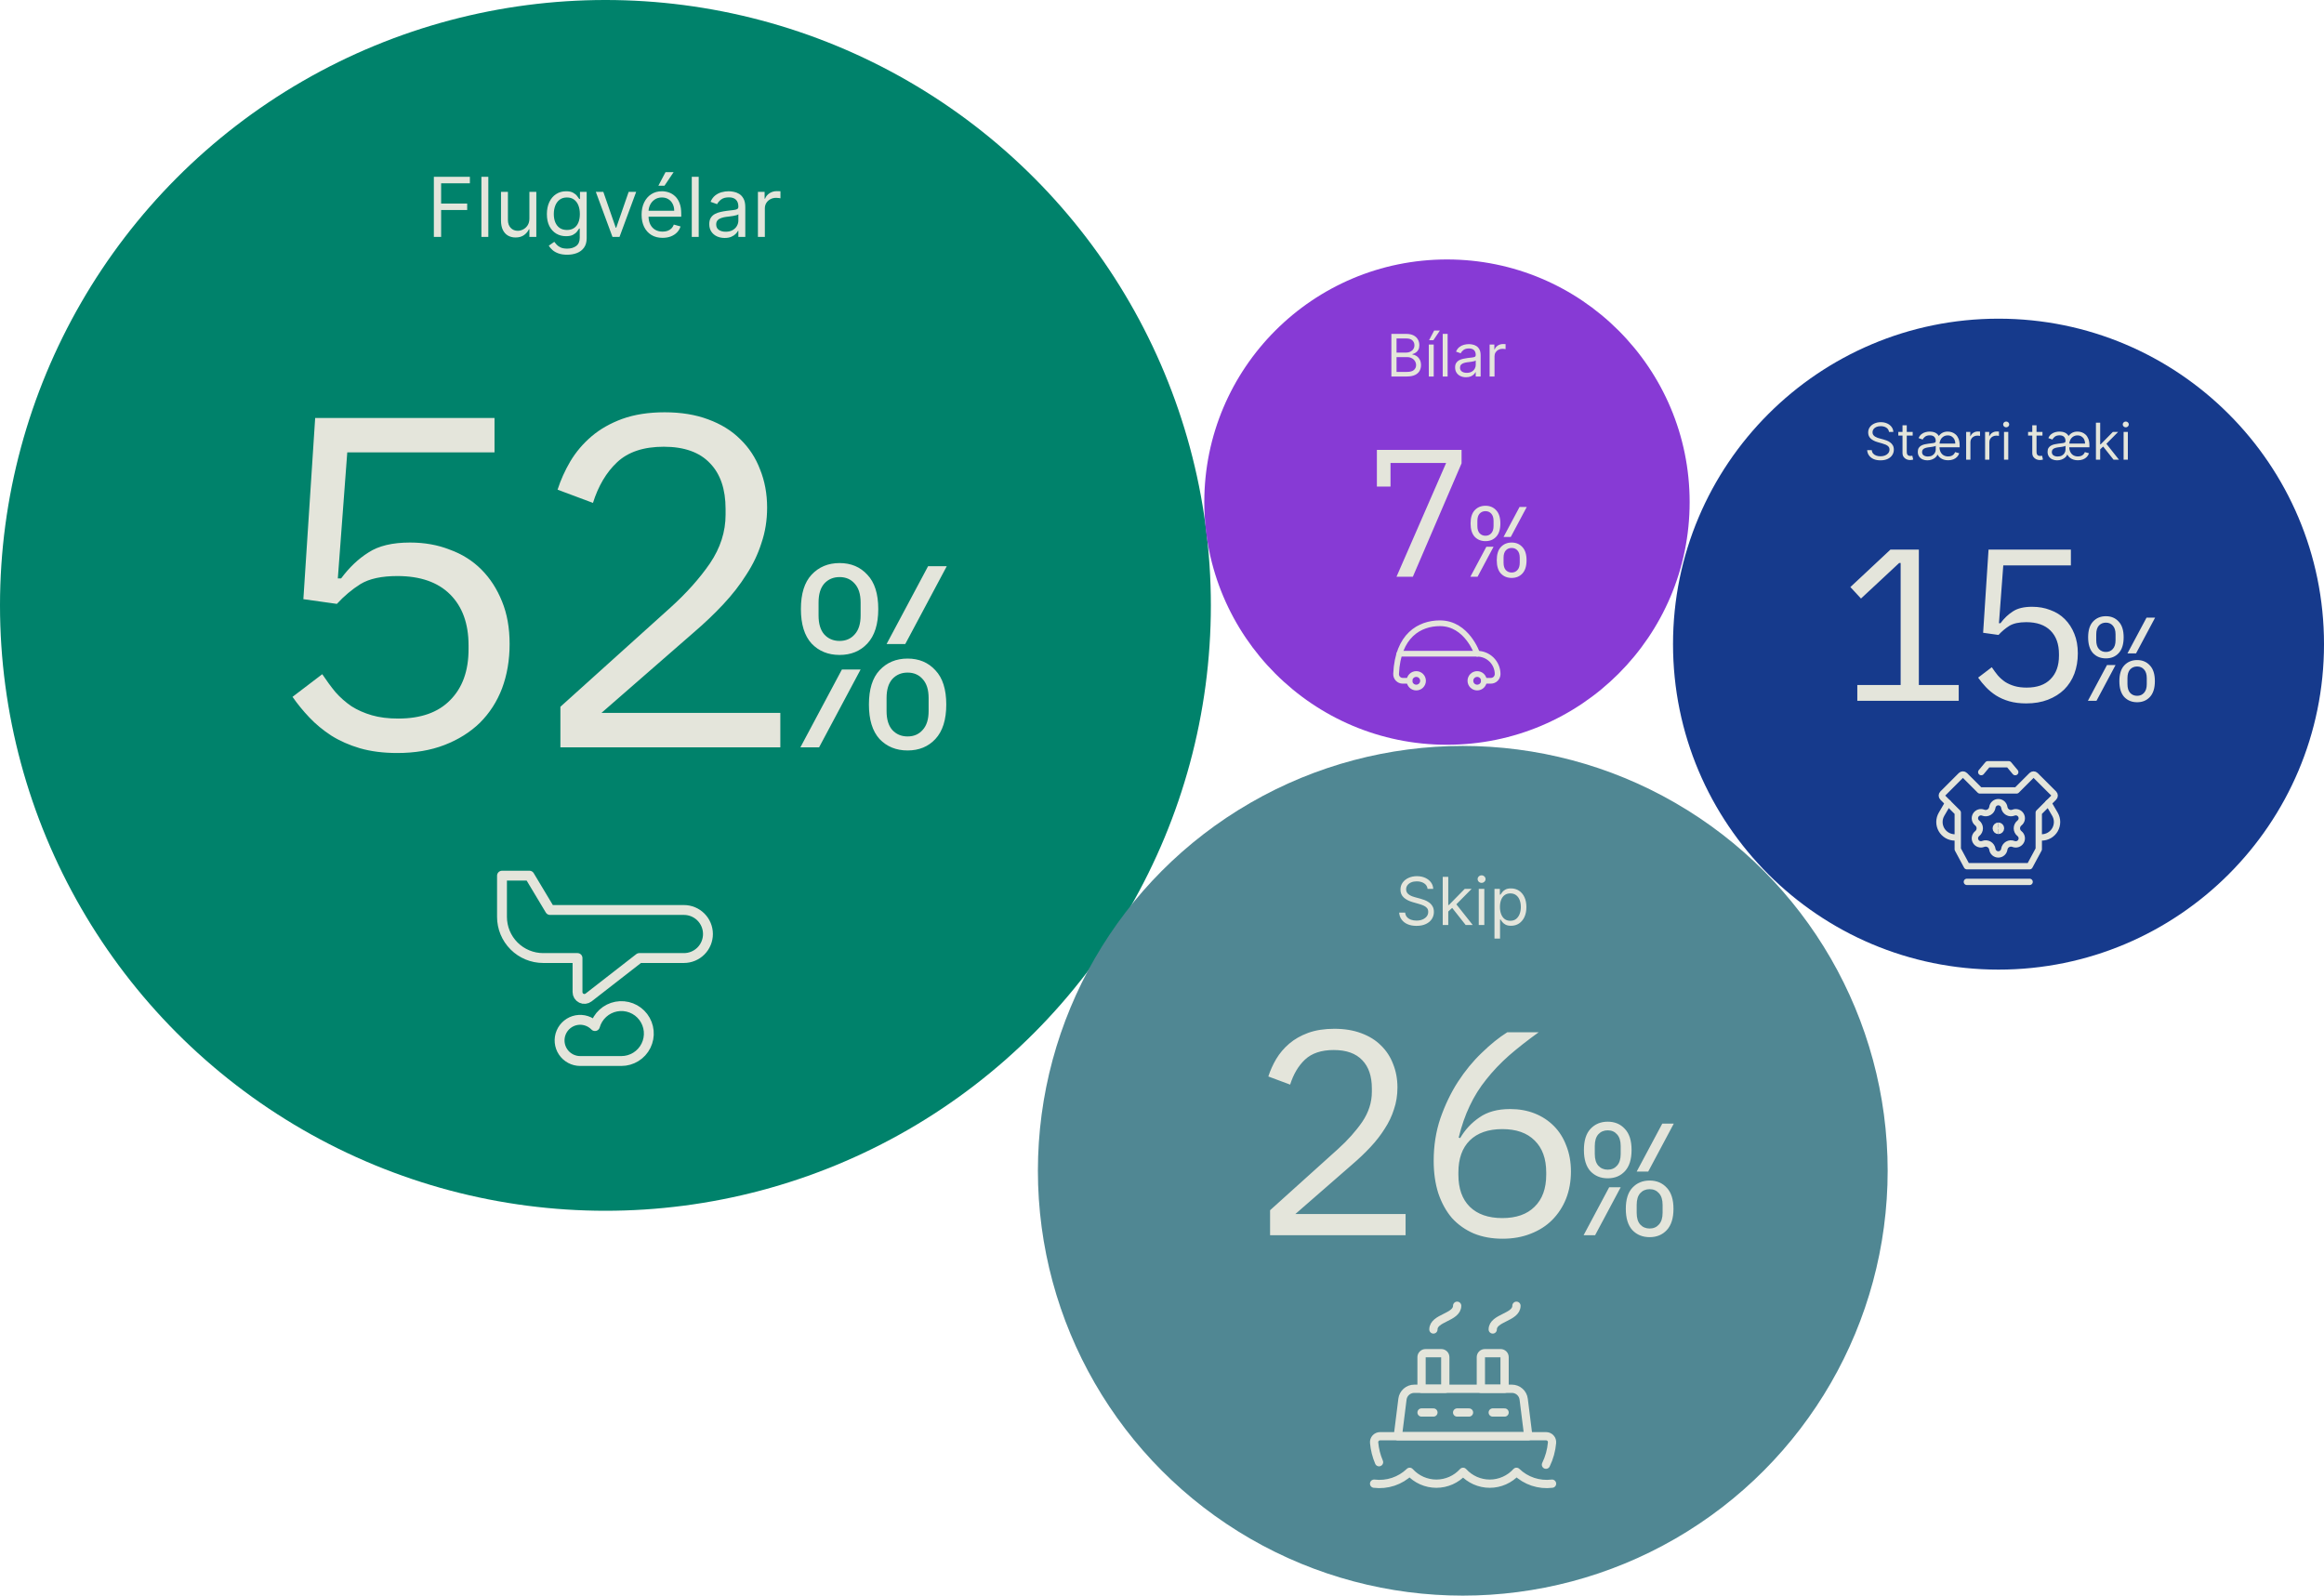 <svg width="1648" height="1132" viewBox="0 0 1648 1132" fill="none" xmlns="http://www.w3.org/2000/svg">
<circle cx="429.326" cy="429.326" r="429.326" fill="#00826B"/>
<path d="M307.659 168V125.4H333.202V129.976H312.817V144.37H331.288V148.946H312.817V168H307.659ZM346.281 125.4V168H341.372V125.4H346.281ZM375.407 154.937V136.05H380.316V168H375.407V162.592H375.074C374.325 164.214 373.161 165.594 371.58 166.731C369.999 167.854 368.002 168.416 365.589 168.416C363.592 168.416 361.817 167.979 360.264 167.106C358.711 166.218 357.491 164.887 356.603 163.112C355.716 161.323 355.272 159.069 355.272 156.352V136.05H360.181V156.019C360.181 158.348 360.833 160.207 362.136 161.593C363.453 162.98 365.131 163.673 367.17 163.673C368.39 163.673 369.631 163.361 370.893 162.737C372.169 162.113 373.237 161.157 374.097 159.867C374.97 158.577 375.407 156.934 375.407 154.937ZM402.204 180.647C399.833 180.647 397.794 180.342 396.088 179.732C394.383 179.135 392.961 178.345 391.824 177.36C390.701 176.39 389.806 175.35 389.141 174.24L393.051 171.495C393.495 172.077 394.057 172.743 394.736 173.491C395.416 174.254 396.345 174.913 397.524 175.468C398.716 176.036 400.276 176.32 402.204 176.32C404.783 176.32 406.912 175.696 408.59 174.448C410.268 173.2 411.107 171.245 411.107 168.582V162.093H410.691C410.33 162.675 409.817 163.396 409.151 164.256C408.5 165.102 407.557 165.858 406.322 166.523C405.102 167.175 403.452 167.501 401.372 167.501C398.792 167.501 396.477 166.891 394.424 165.67C392.386 164.45 390.77 162.675 389.578 160.345C388.399 158.016 387.81 155.187 387.81 151.859C387.81 148.586 388.385 145.736 389.536 143.309C390.687 140.869 392.289 138.983 394.341 137.652C396.393 136.306 398.765 135.634 401.455 135.634C403.535 135.634 405.185 135.981 406.406 136.674C407.64 137.353 408.583 138.13 409.235 139.004C409.9 139.863 410.413 140.571 410.774 141.125H411.273V136.05H416.016V168.915C416.016 171.661 415.392 173.894 414.144 175.613C412.909 177.347 411.245 178.615 409.151 179.42C407.071 180.238 404.755 180.647 402.204 180.647ZM402.037 163.091C404.007 163.091 405.671 162.64 407.03 161.739C408.389 160.838 409.422 159.541 410.129 157.849C410.836 156.157 411.19 154.133 411.19 151.775C411.19 149.473 410.843 147.442 410.15 145.681C409.456 143.92 408.43 142.54 407.071 141.541C405.712 140.543 404.034 140.044 402.037 140.044C399.957 140.044 398.224 140.571 396.837 141.624C395.464 142.678 394.431 144.093 393.738 145.868C393.058 147.643 392.719 149.612 392.719 151.775C392.719 153.994 393.065 155.956 393.759 157.662C394.466 159.354 395.506 160.685 396.879 161.656C398.266 162.613 399.985 163.091 402.037 163.091ZM451.127 136.05L439.313 168H434.32L422.505 136.05H427.83L436.65 161.51H436.983L445.802 136.05H451.127ZM469.859 168.666C466.78 168.666 464.125 167.986 461.892 166.627C459.673 165.254 457.961 163.341 456.754 160.886C455.562 158.418 454.965 155.547 454.965 152.275C454.965 149.002 455.562 146.117 456.754 143.621C457.961 141.111 459.638 139.156 461.788 137.756C463.951 136.341 466.475 135.634 469.359 135.634C471.023 135.634 472.667 135.911 474.289 136.466C475.912 137.021 477.389 137.922 478.72 139.17C480.051 140.404 481.112 142.041 481.902 144.079C482.693 146.117 483.088 148.627 483.088 151.609V153.689H458.46V149.446H478.096C478.096 147.643 477.735 146.034 477.014 144.62C476.307 143.205 475.295 142.089 473.977 141.271C472.674 140.453 471.134 140.044 469.359 140.044C467.404 140.044 465.712 140.529 464.284 141.5C462.87 142.457 461.781 143.705 461.018 145.244C460.256 146.783 459.874 148.433 459.874 150.194V153.023C459.874 155.436 460.29 157.482 461.122 159.16C461.968 160.824 463.14 162.093 464.638 162.966C466.135 163.826 467.876 164.256 469.859 164.256C471.148 164.256 472.313 164.076 473.353 163.715C474.407 163.341 475.315 162.786 476.078 162.051C476.841 161.302 477.43 160.373 477.846 159.264L482.589 160.595C482.09 162.203 481.251 163.618 480.072 164.838C478.893 166.045 477.437 166.988 475.704 167.667C473.97 168.333 472.022 168.666 469.859 168.666ZM466.863 131.723L471.939 122.072H477.68L471.19 131.723H466.863ZM495.465 125.4V168H490.556V125.4H495.465ZM513.858 168.749C511.833 168.749 509.996 168.367 508.345 167.605C506.695 166.828 505.385 165.712 504.414 164.256C503.443 162.786 502.958 161.011 502.958 158.931C502.958 157.1 503.319 155.617 504.04 154.479C504.761 153.328 505.725 152.427 506.931 151.775C508.137 151.124 509.469 150.638 510.925 150.319C512.395 149.986 513.872 149.723 515.355 149.529C517.297 149.279 518.871 149.092 520.077 148.967C521.297 148.829 522.185 148.6 522.74 148.281C523.308 147.962 523.593 147.407 523.593 146.617V146.45C523.593 144.398 523.031 142.803 521.908 141.666C520.798 140.529 519.113 139.96 516.853 139.96C514.509 139.96 512.672 140.474 511.341 141.5C510.01 142.526 509.074 143.621 508.533 144.786L503.873 143.122C504.705 141.181 505.815 139.669 507.201 138.588C508.602 137.492 510.127 136.729 511.778 136.299C513.442 135.856 515.078 135.634 516.687 135.634C517.713 135.634 518.892 135.759 520.223 136.008C521.568 136.244 522.864 136.736 524.113 137.485C525.374 138.234 526.421 139.364 527.253 140.876C528.086 142.387 528.502 144.412 528.502 146.95V168H523.593V163.673H523.343C523.01 164.367 522.455 165.109 521.679 165.899C520.902 166.69 519.869 167.362 518.58 167.917C517.29 168.471 515.716 168.749 513.858 168.749ZM514.607 164.339C516.548 164.339 518.184 163.958 519.516 163.195C520.861 162.432 521.873 161.448 522.552 160.241C523.246 159.035 523.593 157.766 523.593 156.435V151.942C523.385 152.191 522.927 152.42 522.22 152.628C521.526 152.822 520.722 152.996 519.807 153.148C518.905 153.287 518.025 153.412 517.165 153.523C516.319 153.62 515.633 153.703 515.106 153.772C513.83 153.939 512.637 154.209 511.528 154.583C510.432 154.944 509.545 155.492 508.865 156.227C508.2 156.948 507.867 157.932 507.867 159.18C507.867 160.886 508.498 162.176 509.76 163.049C511.036 163.909 512.651 164.339 514.607 164.339ZM537.461 168V136.05H542.204V140.876H542.537C543.119 139.295 544.173 138.012 545.699 137.027C547.224 136.043 548.944 135.551 550.857 135.551C551.218 135.551 551.668 135.558 552.209 135.571C552.75 135.585 553.159 135.606 553.437 135.634V140.626C553.27 140.584 552.889 140.522 552.293 140.439C551.71 140.342 551.093 140.293 550.441 140.293C548.888 140.293 547.501 140.619 546.281 141.271C545.075 141.909 544.118 142.796 543.411 143.933C542.717 145.057 542.371 146.339 542.371 147.782V168H537.461Z" fill="#E4E5DB"/>
<path d="M350.67 320.831H246.253L239.559 410.188H241.902C247.703 402.379 254.173 396.244 261.313 391.781C268.452 387.096 278.269 384.753 290.764 384.753C301.027 384.753 310.398 386.427 318.876 389.773C327.577 392.897 335.052 397.582 341.299 403.829C347.546 410.077 352.454 417.663 356.024 426.587C359.594 435.288 361.379 445.329 361.379 456.707C361.379 468.086 359.594 478.572 356.024 488.166C352.454 497.537 347.211 505.681 340.295 512.597C333.378 519.291 325.012 524.534 315.195 528.327C305.378 532.12 294.222 534.016 281.728 534.016C271.911 534.016 263.098 532.9 255.289 530.669C247.703 528.438 240.898 525.426 234.874 521.633C229.073 517.84 223.941 513.601 219.479 508.916C215.017 504.23 211.001 499.322 207.431 494.19L228.515 478.126C231.639 482.812 234.762 487.051 237.886 490.844C241.233 494.637 245.025 497.983 249.265 500.884C253.504 503.561 258.301 505.681 263.655 507.242C269.01 508.804 275.257 509.585 282.397 509.585C298.461 509.585 310.732 505.234 319.211 496.533C327.912 487.832 332.263 475.783 332.263 460.389V457.711C332.263 442.317 327.912 430.268 319.211 421.567C310.509 412.866 298.015 408.515 281.728 408.515C270.572 408.515 261.871 410.411 255.623 414.204C249.599 417.997 244.021 422.683 238.89 428.26L215.128 424.914L223.495 296.4H350.67V320.831ZM553.349 530H397.393V501.218L475.371 430.938C486.749 420.675 496.12 410.188 503.483 399.479C510.846 388.546 514.527 377.056 514.527 365.008V360.992C514.527 346.936 510.846 336.115 503.483 328.529C496.12 320.72 485.188 316.815 470.685 316.815C456.406 316.815 445.362 320.497 437.553 327.859C429.967 334.999 424.278 344.593 420.485 356.641L395.385 347.27C397.616 340.354 400.628 333.66 404.421 327.19C408.437 320.497 413.457 314.584 419.481 309.453C425.505 304.321 432.756 300.193 441.234 297.07C449.936 293.946 459.976 292.384 471.355 292.384C482.956 292.384 493.22 294.058 502.144 297.404C511.292 300.751 518.878 305.437 524.902 311.461C531.149 317.485 535.834 324.624 538.958 332.879C542.305 341.135 543.978 350.171 543.978 359.988C543.978 368.912 542.639 377.279 539.962 385.088C537.508 392.897 533.938 400.371 529.252 407.511C524.79 414.65 519.324 421.679 512.854 428.595C506.606 435.288 499.578 441.982 491.769 448.675L426.509 505.569H553.349V530ZM595.37 464.472C587.271 464.472 580.644 461.772 575.49 456.373C570.459 450.851 567.943 442.69 567.943 431.892C567.943 421.093 570.459 412.994 575.49 407.595C580.644 402.072 587.271 399.311 595.37 399.311C603.469 399.311 610.034 402.072 615.065 407.595C620.219 412.994 622.796 421.093 622.796 431.892C622.796 442.69 620.219 450.851 615.065 456.373C610.034 461.772 603.469 464.472 595.37 464.472ZM595.37 454.532C599.787 454.532 603.346 452.998 606.046 449.93C608.868 446.862 610.279 442.383 610.279 436.493V427.29C610.279 421.4 608.868 416.921 606.046 413.853C603.346 410.785 599.787 409.251 595.37 409.251C590.952 409.251 587.332 410.785 584.51 413.853C581.81 416.921 580.46 421.4 580.46 427.29V436.493C580.46 442.383 581.81 446.862 584.51 449.93C587.332 452.998 590.952 454.532 595.37 454.532ZM658.137 401.52H671.39L641.939 456.741H628.686L658.137 401.52ZM597.026 474.779H610.279L580.828 530H567.575L597.026 474.779ZM643.596 532.209C635.497 532.209 628.87 529.509 623.716 524.11C618.685 518.588 616.169 510.427 616.169 499.629C616.169 488.83 618.685 480.731 623.716 475.332C628.87 469.81 635.497 467.049 643.596 467.049C651.695 467.049 658.26 469.81 663.291 475.332C668.445 480.731 671.022 488.83 671.022 499.629C671.022 510.427 668.445 518.588 663.291 524.11C658.26 529.509 651.695 532.209 643.596 532.209ZM643.596 522.269C648.013 522.269 651.572 520.735 654.271 517.667C657.094 514.6 658.505 510.121 658.505 504.23V495.027C658.505 489.137 657.094 484.658 654.271 481.59C651.572 478.522 648.013 476.988 643.596 476.988C639.178 476.988 635.558 478.522 632.735 481.59C630.036 484.658 628.686 489.137 628.686 495.027V504.23C628.686 510.121 630.036 514.6 632.735 517.667C635.558 520.735 639.178 522.269 643.596 522.269Z" fill="#E4E5DB"/>
<path d="M411.419 752.443C409.008 752.444 406.634 751.847 404.51 750.707C402.385 749.567 400.576 747.919 399.243 745.909C397.911 743.9 397.097 741.592 396.873 739.191C396.65 736.79 397.025 734.371 397.964 732.15C398.903 729.93 400.377 727.976 402.255 726.463C404.133 724.951 406.356 723.927 408.726 723.483C411.096 723.039 413.539 723.189 415.837 723.919C418.135 724.649 420.217 725.937 421.896 727.667C422.883 724.181 424.822 721.039 427.497 718.595C430.172 716.151 433.475 714.501 437.036 713.832C440.597 713.163 444.273 713.5 447.653 714.807C451.032 716.113 453.981 718.336 456.166 721.226C458.351 724.116 459.686 727.558 460.022 731.166C460.358 734.773 459.68 738.403 458.066 741.647C456.452 744.89 453.964 747.619 450.884 749.526C447.803 751.434 444.252 752.444 440.629 752.443H411.419Z" stroke="#E4E5DB" stroke-width="7" stroke-linecap="round" stroke-linejoin="round"/>
<path d="M484.985 679.419C489.504 679.419 493.838 677.624 497.033 674.428C500.229 671.233 502.024 666.899 502.024 662.38V662.38C502.024 657.861 500.229 653.527 497.033 650.332C493.838 647.136 489.504 645.341 484.985 645.341H390.054L375.45 621H355.977V650.209C355.977 657.956 359.054 665.386 364.532 670.864C370.01 676.342 377.439 679.419 385.186 679.419H409.527V703.546C409.528 704.457 409.784 705.349 410.266 706.122C410.748 706.894 411.438 707.516 412.256 707.917C413.074 708.317 413.988 708.48 414.894 708.386C415.8 708.293 416.662 707.947 417.381 707.389L453.342 679.419H484.985Z" stroke="#E4E5DB" stroke-width="7" stroke-linecap="round" stroke-linejoin="round"/>
<circle cx="1026.08" cy="356.083" r="172.083" fill="#873AD5"/>
<path d="M986.658 267V236.793H997.219C999.323 236.793 1001.06 237.156 1002.43 237.884C1003.79 238.602 1004.81 239.57 1005.48 240.79C1006.15 241.999 1006.48 243.341 1006.48 244.816C1006.48 246.114 1006.25 247.186 1005.79 248.032C1005.34 248.878 1004.74 249.546 1003.99 250.038C1003.25 250.529 1002.45 250.893 1001.58 251.129V251.424C1002.51 251.483 1003.44 251.808 1004.37 252.398C1005.31 252.988 1006.09 253.833 1006.72 254.935C1007.35 256.036 1007.66 257.383 1007.66 258.976C1007.66 260.49 1007.32 261.852 1006.63 263.062C1005.94 264.271 1004.85 265.23 1003.37 265.938C1001.88 266.646 999.952 267 997.573 267H986.658ZM990.316 263.755H997.573C999.962 263.755 1001.66 263.293 1002.66 262.369C1003.67 261.434 1004.18 260.304 1004.18 258.976C1004.18 257.954 1003.92 257.01 1003.4 256.144C1002.88 255.269 1002.14 254.571 1001.17 254.05C1000.21 253.519 999.067 253.253 997.75 253.253H990.316V263.755ZM990.316 250.067H997.101C998.202 250.067 999.195 249.851 1000.08 249.418C1000.97 248.986 1001.68 248.376 1002.2 247.589C1002.74 246.803 1003 245.878 1003 244.816C1003 243.489 1002.54 242.363 1001.61 241.439C1000.69 240.505 999.225 240.038 997.219 240.038H990.316V250.067ZM1013.2 267V244.344H1016.68V267H1013.2ZM1013.38 241.277L1016.98 234.433H1021.05L1016.44 241.277H1013.38ZM1026.54 236.793V267H1023.06V236.793H1026.54ZM1039.58 267.531C1038.14 267.531 1036.84 267.261 1035.67 266.72C1034.5 266.169 1033.57 265.378 1032.88 264.345C1032.2 263.303 1031.85 262.044 1031.85 260.569C1031.85 259.271 1032.11 258.219 1032.62 257.413C1033.13 256.597 1033.81 255.957 1034.67 255.495C1035.52 255.033 1036.47 254.689 1037.5 254.463C1038.54 254.227 1039.59 254.04 1040.64 253.902C1042.02 253.725 1043.13 253.593 1043.99 253.504C1044.86 253.406 1045.48 253.243 1045.88 253.017C1046.28 252.791 1046.48 252.398 1046.48 251.837V251.719C1046.48 250.264 1046.08 249.133 1045.29 248.327C1044.5 247.521 1043.31 247.117 1041.7 247.117C1040.04 247.117 1038.74 247.481 1037.8 248.209C1036.85 248.937 1036.19 249.713 1035.8 250.539L1032.5 249.359C1033.09 247.983 1033.88 246.911 1034.86 246.144C1035.85 245.367 1036.93 244.826 1038.1 244.521C1039.28 244.207 1040.45 244.049 1041.59 244.049C1042.31 244.049 1043.15 244.138 1044.09 244.315C1045.05 244.482 1045.97 244.831 1046.85 245.362C1047.75 245.893 1048.49 246.695 1049.08 247.766C1049.67 248.838 1049.96 250.274 1049.96 252.073V267H1046.48V263.932H1046.31C1046.07 264.424 1045.68 264.95 1045.13 265.51C1044.58 266.071 1043.84 266.548 1042.93 266.941C1042.01 267.334 1040.9 267.531 1039.58 267.531ZM1040.11 264.404C1041.49 264.404 1042.65 264.134 1043.59 263.593C1044.55 263.052 1045.26 262.354 1045.75 261.498C1046.24 260.643 1046.48 259.743 1046.48 258.799V255.613C1046.34 255.79 1046.01 255.952 1045.51 256.1C1045.02 256.238 1044.45 256.361 1043.8 256.469C1043.16 256.567 1042.53 256.656 1041.93 256.734C1041.33 256.803 1040.84 256.862 1040.46 256.911C1039.56 257.029 1038.71 257.221 1037.93 257.486C1037.15 257.742 1036.52 258.131 1036.04 258.652C1035.57 259.163 1035.33 259.861 1035.33 260.746C1035.33 261.956 1035.78 262.87 1036.67 263.49C1037.58 264.099 1038.72 264.404 1040.11 264.404ZM1056.32 267V244.344H1059.68V247.766H1059.92C1060.33 246.645 1061.08 245.736 1062.16 245.038C1063.24 244.34 1064.46 243.99 1065.82 243.99C1066.07 243.99 1066.39 243.995 1066.77 244.005C1067.16 244.015 1067.45 244.03 1067.64 244.049V247.589C1067.53 247.56 1067.26 247.516 1066.83 247.457C1066.42 247.388 1065.98 247.353 1065.52 247.353C1064.42 247.353 1063.44 247.584 1062.57 248.047C1061.72 248.499 1061.04 249.128 1060.54 249.935C1060.04 250.731 1059.8 251.641 1059.8 252.663V267H1056.32Z" fill="#E4E5DB"/>
<path d="M990.294 409L1025.48 328.328H986.042V345.081H976.377V319.049H1036.43V328.586L1001.89 409H990.294ZM1053.38 383.767C1050.26 383.767 1047.71 382.728 1045.73 380.649C1043.79 378.522 1042.82 375.38 1042.82 371.222C1042.82 367.064 1043.79 363.945 1045.73 361.866C1047.71 359.74 1050.26 358.677 1053.38 358.677C1056.5 358.677 1059.03 359.74 1060.97 361.866C1062.95 363.945 1063.94 367.064 1063.94 371.222C1063.94 375.38 1062.95 378.522 1060.97 380.649C1059.03 382.728 1056.5 383.767 1053.38 383.767ZM1053.38 379.94C1055.08 379.94 1056.46 379.349 1057.49 378.168C1058.58 376.987 1059.12 375.262 1059.12 372.994V369.45C1059.12 367.182 1058.58 365.457 1057.49 364.276C1056.46 363.095 1055.08 362.504 1053.38 362.504C1051.68 362.504 1050.29 363.095 1049.2 364.276C1048.16 365.457 1047.64 367.182 1047.64 369.45V372.994C1047.64 375.262 1048.16 376.987 1049.2 378.168C1050.29 379.349 1051.68 379.94 1053.38 379.94ZM1077.55 359.527H1082.66L1071.32 380.79H1066.21L1077.55 359.527ZM1054.02 387.737H1059.12L1047.78 409H1042.68L1054.02 387.737ZM1071.95 409.851C1068.84 409.851 1066.28 408.811 1064.3 406.732C1062.36 404.606 1061.39 401.463 1061.39 397.305C1061.39 393.147 1062.36 390.028 1064.3 387.949C1066.28 385.823 1068.84 384.76 1071.95 384.76C1075.07 384.76 1077.6 385.823 1079.54 387.949C1081.52 390.028 1082.51 393.147 1082.51 397.305C1082.51 401.463 1081.52 404.606 1079.54 406.732C1077.6 408.811 1075.07 409.851 1071.95 409.851ZM1071.95 406.023C1073.65 406.023 1075.03 405.432 1076.06 404.251C1077.15 403.07 1077.69 401.345 1077.69 399.077V395.533C1077.69 393.265 1077.15 391.54 1076.06 390.359C1075.03 389.178 1073.65 388.587 1071.95 388.587C1070.25 388.587 1068.86 389.178 1067.77 390.359C1066.73 391.54 1066.21 393.265 1066.21 395.533V399.077C1066.21 401.345 1066.73 403.07 1067.77 404.251C1068.86 405.432 1070.25 406.023 1071.95 406.023Z" fill="#E4E5DB"/>
<path d="M1047.5 487.598C1050.15 487.598 1052.3 485.449 1052.3 482.798C1052.3 480.147 1050.15 477.999 1047.5 477.999C1044.85 477.999 1042.7 480.147 1042.7 482.798C1042.7 485.449 1044.85 487.598 1047.5 487.598Z" stroke="#E4E5DB" stroke-width="4.066" stroke-linecap="round" stroke-linejoin="round"/>
<path d="M1004.3 487.598C1006.95 487.598 1009.1 485.449 1009.1 482.798C1009.1 480.147 1006.95 477.999 1004.3 477.999C1001.65 477.999 999.496 480.147 999.496 482.798C999.496 485.449 1001.65 487.598 1004.3 487.598Z" stroke="#E4E5DB" stroke-width="4.066" stroke-linecap="round" stroke-linejoin="round"/>
<path d="M1052.3 482.798H1057.2C1058.47 482.798 1059.69 482.292 1060.59 481.392C1061.49 480.492 1062 479.271 1062 477.998C1061.98 474.169 1060.44 470.504 1057.72 467.806C1055 465.107 1051.33 463.595 1047.5 463.599C1047.5 463.599 1040.3 442 1021.1 442C1006.7 442 991.23 450.582 990.004 477.89C989.977 478.524 990.078 479.156 990.301 479.75C990.525 480.344 990.866 480.887 991.304 481.345C991.743 481.804 992.27 482.169 992.853 482.419C993.436 482.668 994.064 482.797 994.699 482.798H999.498" stroke="#E4E5DB" stroke-width="4.066" stroke-linecap="round" stroke-linejoin="round"/>
<path d="M1047.5 463.599H992.354" stroke="#E4E5DB" stroke-width="4.066" stroke-linecap="round" stroke-linejoin="round"/>
<circle cx="1417.19" cy="456.814" r="230.814" fill="#163A8C"/>
<path d="M1339.53 306.322C1339.37 305.024 1338.75 304.016 1337.66 303.298C1336.56 302.581 1335.22 302.222 1333.63 302.222C1332.47 302.222 1331.45 302.41 1330.58 302.786C1329.72 303.162 1329.05 303.678 1328.56 304.336C1328.08 304.994 1327.84 305.741 1327.84 306.578C1327.84 307.278 1328.01 307.88 1328.34 308.384C1328.68 308.88 1329.12 309.294 1329.65 309.627C1330.18 309.952 1330.73 310.221 1331.31 310.434C1331.89 310.639 1332.43 310.806 1332.92 310.934L1335.58 311.651C1336.26 311.831 1337.02 312.078 1337.86 312.394C1338.71 312.71 1339.51 313.142 1340.28 313.688C1341.06 314.226 1341.7 314.918 1342.2 315.764C1342.71 316.609 1342.96 317.647 1342.96 318.877C1342.96 320.295 1342.59 321.576 1341.84 322.72C1341.11 323.865 1340.03 324.774 1338.62 325.449C1337.21 326.124 1335.49 326.461 1333.48 326.461C1331.6 326.461 1329.97 326.158 1328.6 325.552C1327.23 324.945 1326.16 324.1 1325.37 323.015C1324.59 321.93 1324.15 320.67 1324.05 319.236H1327.33C1327.41 320.226 1327.75 321.046 1328.33 321.695C1328.92 322.336 1329.66 322.814 1330.56 323.13C1331.46 323.438 1332.44 323.591 1333.48 323.591C1334.69 323.591 1335.78 323.395 1336.75 323.002C1337.71 322.601 1338.48 322.046 1339.04 321.337C1339.6 320.619 1339.88 319.782 1339.88 318.826C1339.88 317.954 1339.64 317.246 1339.15 316.699C1338.67 316.152 1338.03 315.708 1337.23 315.367C1336.44 315.025 1335.58 314.726 1334.66 314.47L1331.43 313.547C1329.38 312.958 1327.76 312.117 1326.56 311.024C1325.37 309.93 1324.77 308.5 1324.77 306.732C1324.77 305.263 1325.16 303.982 1325.96 302.888C1326.76 301.787 1327.84 300.932 1329.19 300.326C1330.55 299.711 1332.06 299.404 1333.74 299.404C1335.43 299.404 1336.93 299.707 1338.24 300.313C1339.56 300.911 1340.6 301.731 1341.37 302.773C1342.15 303.815 1342.56 304.998 1342.6 306.322H1339.53ZM1356.33 306.322V308.884H1346.13V306.322H1356.33ZM1349.11 301.607H1352.13V320.363C1352.13 321.217 1352.25 321.858 1352.5 322.285C1352.76 322.703 1353.08 322.985 1353.47 323.13C1353.88 323.267 1354.3 323.335 1354.74 323.335C1355.08 323.335 1355.35 323.318 1355.56 323.284C1355.78 323.241 1355.95 323.207 1356.07 323.182L1356.69 325.898C1356.48 325.974 1356.2 326.051 1355.83 326.128C1355.46 326.214 1355 326.256 1354.44 326.256C1353.58 326.256 1352.74 326.073 1351.92 325.705C1351.11 325.338 1350.44 324.779 1349.9 324.027C1349.37 323.275 1349.11 322.327 1349.11 321.183V301.607ZM1381.48 326.41C1379.3 326.41 1377.49 325.876 1376.05 324.809C1374.6 323.732 1373.72 322.336 1373.38 320.619L1373.95 310.831C1374.59 309.345 1375.51 308.179 1376.73 307.334C1377.95 306.488 1379.43 306.066 1381.17 306.066C1382.2 306.066 1383.21 306.236 1384.21 306.578C1385.21 306.92 1386.12 307.475 1386.94 308.243C1387.76 309.004 1388.41 310.011 1388.9 311.267C1389.38 312.522 1389.63 314.068 1389.63 315.905V317.186H1374.46V314.572H1386.55C1386.55 313.462 1386.33 312.471 1385.89 311.6C1385.45 310.729 1384.83 310.041 1384.02 309.537C1383.21 309.034 1382.27 308.782 1381.17 308.782C1379.97 308.782 1378.93 309.08 1378.05 309.678C1377.18 310.268 1376.5 311.041 1376.04 311.997C1375.57 312.945 1375.33 313.957 1375.33 315.033V316.776C1375.33 318.262 1375.59 319.522 1376.11 320.555C1376.63 321.58 1377.35 322.362 1378.28 322.9C1379.2 323.429 1380.27 323.694 1381.48 323.694C1382.27 323.694 1382.99 323.583 1383.63 323.361C1384.28 323.13 1384.84 322.789 1385.31 322.336C1385.78 321.875 1386.14 321.303 1386.4 320.619L1389.32 321.439C1389.01 322.43 1388.5 323.301 1387.77 324.053C1387.04 324.796 1386.15 325.377 1385.08 325.795C1384.01 326.205 1382.81 326.41 1381.48 326.41ZM1367.13 323.745C1368.33 323.745 1369.33 323.51 1370.15 323.041C1370.98 322.571 1371.61 321.964 1372.03 321.221C1372.45 320.478 1372.67 319.697 1372.67 318.877V316.11C1372.54 316.263 1372.26 316.404 1371.82 316.532C1371.39 316.652 1370.9 316.759 1370.33 316.853C1369.78 316.938 1369.24 317.015 1368.71 317.083C1368.19 317.143 1367.76 317.194 1367.44 317.237C1366.65 317.34 1365.92 317.506 1365.24 317.737C1364.56 317.959 1364.01 318.296 1363.6 318.749C1363.19 319.193 1362.98 319.799 1362.98 320.568C1362.98 321.619 1363.37 322.413 1364.15 322.951C1364.93 323.48 1365.93 323.745 1367.13 323.745ZM1366.67 326.461C1365.42 326.461 1364.29 326.226 1363.27 325.757C1362.26 325.278 1361.45 324.591 1360.85 323.694C1360.26 322.789 1359.96 321.695 1359.96 320.414C1359.96 319.287 1360.18 318.373 1360.62 317.673C1361.08 316.964 1361.67 316.409 1362.4 316.007C1363.15 315.597 1363.97 315.294 1364.88 315.098C1365.78 314.893 1366.69 314.735 1367.59 314.624C1368.79 314.47 1369.76 314.35 1370.5 314.265C1371.25 314.179 1371.8 314.038 1372.14 313.842C1372.49 313.646 1372.67 313.308 1372.67 312.83V312.727C1372.67 311.472 1372.32 310.494 1371.63 309.794C1370.94 309.085 1369.9 308.73 1368.51 308.73C1367.08 308.73 1365.95 309.046 1365.12 309.678C1364.3 310.31 1363.72 310.985 1363.39 311.703L1360.52 310.678C1361.03 309.482 1361.72 308.551 1362.57 307.885C1363.43 307.21 1364.37 306.74 1365.39 306.476C1366.41 306.202 1367.42 306.066 1368.41 306.066C1368.94 306.066 1369.54 306.117 1370.21 306.219C1370.87 306.313 1371.54 306.505 1372.22 306.796C1372.89 307.086 1373.51 307.518 1374.06 308.09C1374.62 308.662 1375.04 309.422 1375.33 310.37L1374.15 322.413H1373.9C1373.64 323.147 1373.16 323.822 1372.45 324.437C1371.75 325.052 1370.89 325.543 1369.89 325.91C1368.89 326.278 1367.81 326.461 1366.67 326.461ZM1394.24 326V306.322H1397.16V309.294H1397.37C1397.73 308.32 1398.38 307.53 1399.32 306.924C1400.26 306.318 1401.32 306.014 1402.49 306.014C1402.72 306.014 1402.99 306.019 1403.33 306.027C1403.66 306.036 1403.91 306.048 1404.08 306.066V309.14C1403.98 309.115 1403.74 309.076 1403.38 309.025C1403.02 308.965 1402.64 308.935 1402.24 308.935C1401.28 308.935 1400.43 309.136 1399.68 309.537C1398.93 309.93 1398.34 310.477 1397.91 311.177C1397.48 311.869 1397.27 312.659 1397.27 313.547V326H1394.24ZM1407.67 326V306.322H1410.59V309.294H1410.79C1411.15 308.32 1411.8 307.53 1412.74 306.924C1413.68 306.318 1414.74 306.014 1415.92 306.014C1416.14 306.014 1416.42 306.019 1416.75 306.027C1417.08 306.036 1417.33 306.048 1417.51 306.066V309.14C1417.4 309.115 1417.17 309.076 1416.8 309.025C1416.44 308.965 1416.06 308.935 1415.66 308.935C1414.7 308.935 1413.85 309.136 1413.1 309.537C1412.36 309.93 1411.77 310.477 1411.33 311.177C1410.9 311.869 1410.69 312.659 1410.69 313.547V326H1407.67ZM1421.09 326V306.322H1424.11V326H1421.09ZM1422.63 303.042C1422.04 303.042 1421.53 302.841 1421.1 302.44C1420.68 302.039 1420.47 301.556 1420.47 300.992C1420.47 300.429 1420.68 299.946 1421.1 299.545C1421.53 299.143 1422.04 298.942 1422.63 298.942C1423.22 298.942 1423.72 299.143 1424.14 299.545C1424.57 299.946 1424.78 300.429 1424.78 300.992C1424.78 301.556 1424.57 302.039 1424.14 302.44C1423.72 302.841 1423.22 303.042 1422.63 303.042ZM1448.36 306.322V308.884H1438.16V306.322H1448.36ZM1441.13 301.607H1444.15V320.363C1444.15 321.217 1444.28 321.858 1444.52 322.285C1444.78 322.703 1445.11 322.985 1445.5 323.13C1445.9 323.267 1446.32 323.335 1446.77 323.335C1447.1 323.335 1447.37 323.318 1447.59 323.284C1447.8 323.241 1447.97 323.207 1448.1 323.182L1448.71 325.898C1448.51 325.974 1448.22 326.051 1447.86 326.128C1447.49 326.214 1447.02 326.256 1446.46 326.256C1445.6 326.256 1444.77 326.073 1443.95 325.705C1443.14 325.338 1442.46 324.779 1441.92 324.027C1441.39 323.275 1441.13 322.327 1441.13 321.183V301.607ZM1473.5 326.41C1471.33 326.41 1469.52 325.876 1468.07 324.809C1466.63 323.732 1465.74 322.336 1465.41 320.619L1465.97 310.831C1466.61 309.345 1467.54 308.179 1468.75 307.334C1469.97 306.488 1471.45 306.066 1473.2 306.066C1474.22 306.066 1475.23 306.236 1476.23 306.578C1477.23 306.92 1478.14 307.475 1478.96 308.243C1479.78 309.004 1480.43 310.011 1480.92 311.267C1481.41 312.522 1481.65 314.068 1481.65 315.905V317.186H1466.48V314.572H1478.58C1478.58 313.462 1478.35 312.471 1477.91 311.6C1477.48 310.729 1476.85 310.041 1476.04 309.537C1475.24 309.034 1474.29 308.782 1473.2 308.782C1471.99 308.782 1470.95 309.08 1470.07 309.678C1469.2 310.268 1468.53 311.041 1468.06 311.997C1467.59 312.945 1467.35 313.957 1467.35 315.033V316.776C1467.35 318.262 1467.61 319.522 1468.14 320.555C1468.66 321.58 1469.38 322.362 1470.3 322.9C1471.22 323.429 1472.29 323.694 1473.5 323.694C1474.3 323.694 1475.02 323.583 1475.66 323.361C1476.31 323.13 1476.86 322.789 1477.33 322.336C1477.8 321.875 1478.17 321.303 1478.42 320.619L1481.34 321.439C1481.04 322.43 1480.52 323.301 1479.79 324.053C1479.07 324.796 1478.17 325.377 1477.1 325.795C1476.04 326.205 1474.84 326.41 1473.5 326.41ZM1459.16 323.745C1460.35 323.745 1461.36 323.51 1462.18 323.041C1463.01 322.571 1463.63 321.964 1464.05 321.221C1464.48 320.478 1464.69 319.697 1464.69 318.877V316.11C1464.56 316.263 1464.28 316.404 1463.84 316.532C1463.42 316.652 1462.92 316.759 1462.36 316.853C1461.8 316.938 1461.26 317.015 1460.73 317.083C1460.21 317.143 1459.79 317.194 1459.46 317.237C1458.68 317.34 1457.94 317.506 1457.26 317.737C1456.58 317.959 1456.04 318.296 1455.62 318.749C1455.21 319.193 1455 319.799 1455 320.568C1455 321.619 1455.39 322.413 1456.17 322.951C1456.96 323.48 1457.95 323.745 1459.16 323.745ZM1458.69 326.461C1457.45 326.461 1456.32 326.226 1455.3 325.757C1454.28 325.278 1453.48 324.591 1452.88 323.694C1452.28 322.789 1451.98 321.695 1451.98 320.414C1451.98 319.287 1452.2 318.373 1452.65 317.673C1453.1 316.964 1453.69 316.409 1454.43 316.007C1455.17 315.597 1455.99 315.294 1456.9 315.098C1457.81 314.893 1458.71 314.735 1459.62 314.624C1460.81 314.47 1461.78 314.35 1462.52 314.265C1463.28 314.179 1463.82 314.038 1464.16 313.842C1464.51 313.646 1464.69 313.308 1464.69 312.83V312.727C1464.69 311.472 1464.34 310.494 1463.65 309.794C1462.96 309.085 1461.92 308.73 1460.54 308.73C1459.1 308.73 1457.97 309.046 1457.14 309.678C1456.32 310.31 1455.75 310.985 1455.41 311.703L1452.54 310.678C1453.06 309.482 1453.74 308.551 1454.59 307.885C1455.46 307.21 1456.4 306.74 1457.41 306.476C1458.44 306.202 1459.45 306.066 1460.44 306.066C1460.97 306.066 1461.56 306.117 1462.23 306.219C1462.9 306.313 1463.57 306.505 1464.24 306.796C1464.92 307.086 1465.53 307.518 1466.09 308.09C1466.64 308.662 1467.06 309.422 1467.35 310.37L1466.18 322.413H1465.92C1465.66 323.147 1465.18 323.822 1464.47 324.437C1463.77 325.052 1462.92 325.543 1461.91 325.91C1460.91 326.278 1459.84 326.461 1458.69 326.461ZM1489.09 318.826L1489.03 315.085H1489.65L1498.26 306.322H1502L1492.83 315.597H1492.57L1489.09 318.826ZM1486.27 326V299.762H1489.29V326H1486.27ZM1498.77 326L1491.08 316.263L1493.24 314.162L1502.61 326H1498.77ZM1505.89 326V306.322H1508.91V326H1505.89ZM1507.43 303.042C1506.84 303.042 1506.33 302.841 1505.9 302.44C1505.49 302.039 1505.28 301.556 1505.28 300.992C1505.28 300.429 1505.49 299.946 1505.9 299.545C1506.33 299.143 1506.84 298.942 1507.43 298.942C1508.02 298.942 1508.52 299.143 1508.94 299.545C1509.37 299.946 1509.58 300.429 1509.58 300.992C1509.58 301.556 1509.37 302.039 1508.94 302.44C1508.52 302.841 1508.02 303.042 1507.43 303.042Z" fill="#E4E5DB"/>
<path d="M1317.06 497V485.783H1347.79V399.271H1346.72L1319.67 424.472L1312.14 416.328L1340.57 389.744H1360.7V485.783H1388.97V497H1317.06ZM1468.51 400.962H1420.57L1417.5 441.989H1418.57C1421.23 438.404 1424.21 435.587 1427.48 433.538C1430.76 431.387 1435.27 430.311 1441.01 430.311C1445.72 430.311 1450.02 431.079 1453.91 432.616C1457.91 434.05 1461.34 436.201 1464.21 439.07C1467.08 441.938 1469.33 445.421 1470.97 449.519C1472.61 453.514 1473.43 458.124 1473.43 463.348C1473.43 468.573 1472.61 473.387 1470.97 477.792C1469.33 482.095 1466.92 485.834 1463.75 489.01C1460.57 492.083 1456.73 494.49 1452.22 496.232C1447.72 497.973 1442.59 498.844 1436.86 498.844C1432.35 498.844 1428.3 498.332 1424.72 497.307C1421.23 496.283 1418.11 494.9 1415.34 493.158C1412.68 491.417 1410.32 489.471 1408.28 487.319C1406.23 485.168 1404.38 482.914 1402.74 480.558L1412.42 473.183C1413.86 475.334 1415.29 477.28 1416.73 479.022C1418.26 480.763 1420.01 482.3 1421.95 483.631C1423.9 484.861 1426.1 485.834 1428.56 486.551C1431.02 487.268 1433.89 487.627 1437.16 487.627C1444.54 487.627 1450.17 485.629 1454.07 481.634C1458.06 477.639 1460.06 472.107 1460.06 465.038V463.809C1460.06 456.741 1458.06 451.209 1454.07 447.214C1450.07 443.219 1444.34 441.221 1436.86 441.221C1431.73 441.221 1427.74 442.092 1424.87 443.833C1422.11 445.575 1419.54 447.726 1417.19 450.287L1406.28 448.75L1410.12 389.744H1468.51V400.962ZM1493.34 466.913C1489.62 466.913 1486.58 465.674 1484.21 463.195C1481.9 460.659 1480.74 456.912 1480.74 451.954C1480.74 446.996 1481.9 443.277 1484.21 440.798C1486.58 438.263 1489.62 436.995 1493.34 436.995C1497.06 436.995 1500.07 438.263 1502.38 440.798C1504.75 443.277 1505.93 446.996 1505.93 451.954C1505.93 456.912 1504.75 460.659 1502.38 463.195C1500.07 465.674 1497.06 466.913 1493.34 466.913ZM1493.34 462.349C1495.36 462.349 1497 461.645 1498.24 460.237C1499.53 458.828 1500.18 456.772 1500.18 454.067V449.841C1500.18 447.137 1499.53 445.08 1498.24 443.672C1497 442.263 1495.36 441.559 1493.34 441.559C1491.31 441.559 1489.65 442.263 1488.35 443.672C1487.11 445.08 1486.49 447.137 1486.49 449.841V454.067C1486.49 456.772 1487.11 458.828 1488.35 460.237C1489.65 461.645 1491.31 462.349 1493.34 462.349ZM1522.16 438.009H1528.24L1514.72 463.364H1508.63L1522.16 438.009ZM1494.1 471.646H1500.18L1486.66 497H1480.57L1494.1 471.646ZM1515.48 498.014C1511.76 498.014 1508.72 496.775 1506.35 494.296C1504.04 491.76 1502.89 488.013 1502.89 483.055C1502.89 478.097 1504.04 474.379 1506.35 471.899C1508.72 469.364 1511.76 468.096 1515.48 468.096C1519.2 468.096 1522.21 469.364 1524.52 471.899C1526.89 474.379 1528.07 478.097 1528.07 483.055C1528.07 488.013 1526.89 491.76 1524.52 494.296C1522.21 496.775 1519.2 498.014 1515.48 498.014ZM1515.48 493.45C1517.51 493.45 1519.14 492.746 1520.38 491.338C1521.68 489.929 1522.32 487.873 1522.32 485.168V480.942C1522.32 478.238 1521.68 476.181 1520.38 474.773C1519.14 473.364 1517.51 472.66 1515.48 472.66C1513.45 472.66 1511.79 473.364 1510.49 474.773C1509.25 476.181 1508.63 478.238 1508.63 480.942V485.168C1508.63 487.873 1509.25 489.929 1510.49 491.338C1511.79 492.746 1513.45 493.45 1515.48 493.45Z" fill="#E4E5DB"/>
<path d="M1439.24 625.398H1394.76" stroke="#E4E5DB" stroke-width="4.5" stroke-linecap="round" stroke-linejoin="round"/>
<path d="M1443.36 549.798C1443.01 549.451 1442.54 549.255 1442.05 549.255C1441.56 549.255 1441.09 549.451 1440.74 549.798L1429.99 560.547H1404L1393.25 549.798C1392.91 549.451 1392.43 549.255 1391.94 549.255C1391.45 549.255 1390.98 549.451 1390.63 549.798L1377.54 562.901C1377.19 563.248 1377 563.72 1377 564.211C1377 564.703 1377.19 565.174 1377.54 565.521L1388.29 576.271V602.232L1394.76 614.278H1439.24L1445.73 602.232V576.26L1456.48 565.51C1456.82 565.163 1457.02 564.691 1457.02 564.2C1457.02 563.709 1456.82 563.237 1456.48 562.89L1443.36 549.798Z" stroke="#E4E5DB" stroke-width="4.5" stroke-linecap="round" stroke-linejoin="round"/>
<path d="M1381.46 569.44L1376.79 577.439C1375.82 579.101 1375.31 580.99 1375.3 582.914C1375.29 584.838 1375.8 586.73 1376.75 588.398C1377.71 590.067 1379.09 591.453 1380.76 592.418C1382.42 593.383 1384.31 593.892 1386.23 593.893H1387.35" stroke="#E4E5DB" stroke-width="4.5" stroke-linecap="round" stroke-linejoin="round"/>
<path d="M1452.54 569.44L1457.21 577.439C1458.18 579.101 1458.69 580.99 1458.7 582.914C1458.7 584.838 1458.2 586.73 1457.25 588.398C1456.29 590.067 1454.91 591.453 1453.24 592.418C1451.58 593.383 1449.69 593.892 1447.76 593.893H1446.65" stroke="#E4E5DB" stroke-width="4.5" stroke-linecap="round" stroke-linejoin="round"/>
<path d="M1429.05 547.56L1424.41 542H1409.59L1404.95 547.56" stroke="#E4E5DB" stroke-width="4.5" stroke-linecap="round" stroke-linejoin="round"/>
<path d="M1417.1 589.259C1416.07 589.259 1415.24 588.429 1415.24 587.406C1415.24 586.382 1416.07 585.552 1417.1 585.552" stroke="#E4E5DB" stroke-width="4.5"/>
<path d="M1417.1 589.259C1418.12 589.259 1418.95 588.429 1418.95 587.406C1418.95 586.382 1418.12 585.552 1417.1 585.552" stroke="#E4E5DB" stroke-width="4.5"/>
<path d="M1427.82 598.504C1428.77 598.889 1429.83 598.916 1430.81 598.58C1431.78 598.244 1432.6 597.568 1433.12 596.675C1433.63 595.783 1433.81 594.735 1433.61 593.723C1433.41 592.712 1432.86 591.806 1432.05 591.172C1431.47 590.723 1431.01 590.151 1430.7 589.498C1430.38 588.846 1430.21 588.129 1430.21 587.404C1430.21 586.678 1430.38 585.962 1430.7 585.309C1431.01 584.657 1431.47 584.085 1432.05 583.636C1432.86 583.002 1433.41 582.097 1433.61 581.086C1433.81 580.075 1433.63 579.027 1433.12 578.135C1432.6 577.243 1431.78 576.567 1430.81 576.232C1429.83 575.897 1428.77 575.925 1427.82 576.312C1427.14 576.582 1426.42 576.695 1425.69 576.644C1424.97 576.592 1424.26 576.376 1423.64 576.014C1423.01 575.65 1422.47 575.149 1422.06 574.548C1421.66 573.947 1421.39 573.261 1421.29 572.542C1421.14 571.523 1420.64 570.591 1419.86 569.917C1419.08 569.242 1418.09 568.871 1417.06 568.871C1416.03 568.871 1415.03 569.242 1414.26 569.917C1413.48 570.591 1412.97 571.523 1412.83 572.542C1412.72 573.26 1412.46 573.946 1412.05 574.547C1411.65 575.148 1411.11 575.648 1410.48 576.011C1409.85 576.374 1409.15 576.589 1408.43 576.64C1407.7 576.692 1406.98 576.578 1406.3 576.308C1405.35 575.928 1404.29 575.904 1403.32 576.241C1402.35 576.577 1401.53 577.253 1401.01 578.143C1400.5 579.033 1400.32 580.079 1400.52 581.088C1400.71 582.097 1401.26 583.003 1402.07 583.64C1402.64 584.087 1403.1 584.659 1403.42 585.312C1403.74 585.965 1403.9 586.682 1403.9 587.408C1403.9 588.134 1403.74 588.85 1403.42 589.503C1403.1 590.156 1402.64 590.728 1402.07 591.176C1401.26 591.812 1400.71 592.717 1400.52 593.726C1400.32 594.735 1400.5 595.78 1401.02 596.67C1401.53 597.56 1402.35 598.234 1403.32 598.57C1404.29 598.906 1405.35 598.881 1406.3 598.5C1406.98 598.23 1407.7 598.117 1408.43 598.17C1409.15 598.221 1409.85 598.437 1410.48 598.8C1411.11 599.163 1411.65 599.664 1412.05 600.265C1412.46 600.866 1412.72 601.551 1412.83 602.269C1412.97 603.288 1413.48 604.221 1414.26 604.895C1415.03 605.569 1416.03 605.941 1417.06 605.941C1418.09 605.941 1419.08 605.569 1419.86 604.895C1420.64 604.221 1421.14 603.288 1421.29 602.269C1421.39 601.551 1421.66 600.865 1422.06 600.263C1422.47 599.662 1423.01 599.161 1423.64 598.799C1424.26 598.436 1424.97 598.221 1425.69 598.17C1426.42 598.118 1427.14 598.233 1427.82 598.504Z" stroke="#E4E5DB" stroke-width="4.5" stroke-linecap="round" stroke-linejoin="round"/>
<circle cx="1037.29" cy="830.292" r="301.292" fill="#508793"/>
<path d="M1012.33 630.372C1012.12 628.681 1011.31 627.368 1009.89 626.434C1008.47 625.5 1006.72 625.033 1004.65 625.033C1003.14 625.033 1001.81 625.277 1000.68 625.767C999.556 626.256 998.677 626.929 998.043 627.786C997.42 628.642 997.108 629.615 997.108 630.705C997.108 631.618 997.325 632.402 997.759 633.058C998.204 633.703 998.771 634.243 999.461 634.677C1000.15 635.099 1000.87 635.45 1001.63 635.728C1002.39 635.995 1003.08 636.212 1003.72 636.378L1007.19 637.313C1008.08 637.546 1009.07 637.869 1010.16 638.281C1011.26 638.692 1012.31 639.254 1013.31 639.966C1014.32 640.666 1015.16 641.567 1015.81 642.669C1016.47 643.77 1016.8 645.121 1016.8 646.723C1016.8 648.57 1016.31 650.238 1015.35 651.729C1014.39 653.219 1012.99 654.404 1011.14 655.283C1009.31 656.161 1007.07 656.601 1004.45 656.601C1002 656.601 999.884 656.206 998.093 655.416C996.313 654.626 994.912 653.525 993.888 652.112C992.876 650.7 992.303 649.059 992.17 647.19H996.441C996.552 648.481 996.986 649.548 997.742 650.394C998.51 651.228 999.478 651.851 1000.65 652.263C1001.82 652.663 1003.09 652.863 1004.45 652.863C1006.03 652.863 1007.45 652.607 1008.7 652.096C1009.96 651.573 1010.96 650.85 1011.69 649.927C1012.43 648.992 1012.79 647.902 1012.79 646.656C1012.79 645.522 1012.48 644.599 1011.84 643.887C1011.21 643.175 1010.37 642.596 1009.34 642.151C1008.3 641.706 1007.19 641.317 1005.98 640.983L1001.78 639.782C999.111 639.015 996.997 637.919 995.44 636.495C993.883 635.071 993.104 633.208 993.104 630.906C993.104 628.993 993.621 627.324 994.656 625.9C995.701 624.465 997.103 623.353 998.86 622.563C1000.63 621.762 1002.6 621.362 1004.78 621.362C1006.99 621.362 1008.94 621.757 1010.66 622.547C1012.37 623.325 1013.73 624.393 1014.73 625.75C1015.74 627.107 1016.27 628.648 1016.33 630.372H1012.33ZM1026.74 646.656L1026.67 641.784H1027.47L1038.68 630.372H1043.56L1031.61 642.452H1031.28L1026.74 646.656ZM1023.07 656V621.829H1027V656H1023.07ZM1039.35 656L1029.34 643.319L1032.14 640.583L1044.36 656H1039.35ZM1048.62 656V630.372H1052.56V656H1048.62ZM1050.63 626.1C1049.86 626.1 1049.2 625.839 1048.64 625.316C1048.1 624.793 1047.82 624.165 1047.82 623.431C1047.82 622.697 1048.1 622.068 1048.64 621.545C1049.2 621.023 1049.86 620.761 1050.63 620.761C1051.39 620.761 1052.05 621.023 1052.59 621.545C1053.15 622.068 1053.43 622.697 1053.43 623.431C1053.43 624.165 1053.15 624.793 1052.59 625.316C1052.05 625.839 1051.39 626.1 1050.63 626.1ZM1059.77 665.611V630.372H1063.58V634.443H1064.04C1064.33 633.998 1064.73 633.431 1065.25 632.741C1065.77 632.04 1066.51 631.417 1067.48 630.872C1068.46 630.316 1069.78 630.038 1071.45 630.038C1073.61 630.038 1075.51 630.578 1077.16 631.657C1078.81 632.736 1080.09 634.265 1081.01 636.245C1081.94 638.225 1082.4 640.561 1082.4 643.253C1082.4 645.967 1081.94 648.319 1081.01 650.31C1080.09 652.29 1078.81 653.825 1077.18 654.915C1075.54 655.994 1073.66 656.534 1071.52 656.534C1069.87 656.534 1068.56 656.261 1067.57 655.716C1066.58 655.16 1065.81 654.532 1065.28 653.831C1064.75 653.119 1064.33 652.53 1064.04 652.062H1063.71V665.611H1059.77ZM1063.64 643.186C1063.64 645.121 1063.93 646.829 1064.5 648.308C1065.06 649.776 1065.89 650.928 1066.98 651.762C1068.07 652.585 1069.41 652.997 1070.99 652.997C1072.63 652.997 1074.01 652.563 1075.11 651.695C1076.22 650.817 1077.05 649.637 1077.61 648.158C1078.18 646.668 1078.46 645.01 1078.46 643.186C1078.46 641.384 1078.18 639.76 1077.63 638.314C1077.08 636.857 1076.25 635.705 1075.14 634.86C1074.04 634.004 1072.65 633.575 1070.99 633.575C1069.38 633.575 1068.04 633.981 1066.95 634.793C1065.86 635.594 1065.03 636.718 1064.48 638.164C1063.92 639.599 1063.64 641.273 1063.64 643.186Z" fill="#E4E5DB"/>
<path d="M996.734 876H900.641V858.266L948.688 814.962C955.699 808.638 961.472 802.177 966.009 795.579C970.546 788.842 972.814 781.763 972.814 774.339V771.865C972.814 763.204 970.546 756.536 966.009 751.862C961.472 747.051 954.736 744.645 945.801 744.645C937.002 744.645 930.197 746.913 925.386 751.45C920.712 755.849 917.206 761.76 914.869 769.184L899.404 763.41C900.778 759.148 902.634 755.024 904.971 751.037C907.446 746.913 910.539 743.27 914.251 740.108C917.962 736.946 922.43 734.403 927.654 732.479C933.016 730.554 939.202 729.592 946.213 729.592C953.362 729.592 959.685 730.623 965.184 732.685C970.821 734.747 975.495 737.634 979.206 741.346C983.056 745.057 985.943 749.456 987.867 754.543C989.929 759.629 990.96 765.197 990.96 771.246C990.96 776.745 990.135 781.9 988.486 786.712C986.974 791.523 984.774 796.128 981.887 800.528C979.138 804.927 975.77 809.257 971.783 813.519C967.934 817.643 963.603 821.767 958.792 825.891L918.581 860.947H996.734V876ZM1065.53 878.475C1057.97 878.475 1051.16 877.237 1045.11 874.763C1039.06 872.151 1033.91 868.508 1029.65 863.834C1025.52 859.022 1022.29 853.18 1019.96 846.306C1017.76 839.432 1016.66 831.734 1016.66 823.211C1016.66 812.488 1018.24 802.452 1021.4 793.104C1024.7 783.618 1028.82 775.026 1033.77 767.328C1038.86 759.492 1044.49 752.618 1050.68 746.707C1056.87 740.658 1062.92 735.778 1068.83 732.066H1091.1C1083.26 737.703 1076.25 743.201 1070.06 748.563C1064.02 753.924 1058.65 759.561 1053.98 765.472C1049.31 771.246 1045.39 777.501 1042.23 784.237C1039.06 790.836 1036.45 798.328 1034.39 806.714L1035.42 807.126C1038.86 801.215 1043.39 796.335 1049.03 792.485C1054.67 788.499 1061.95 786.505 1070.89 786.505C1077.21 786.505 1082.99 787.536 1088.21 789.598C1093.43 791.661 1097.97 794.616 1101.82 798.465C1105.67 802.315 1108.63 806.989 1110.69 812.488C1112.89 817.987 1113.99 824.104 1113.99 830.84C1113.99 837.851 1112.82 844.313 1110.48 850.224C1108.14 855.998 1104.84 861.015 1100.58 865.277C1096.46 869.401 1091.37 872.632 1085.32 874.969C1079.41 877.306 1072.81 878.475 1065.53 878.475ZM1065.32 863.834C1075.22 863.834 1082.85 861.153 1088.21 855.792C1093.71 850.43 1096.46 842.869 1096.46 833.109V831.459C1096.46 821.698 1093.71 814.137 1088.21 808.776C1082.85 803.414 1075.22 800.734 1065.32 800.734C1055.42 800.734 1047.72 803.414 1042.23 808.776C1036.86 814.137 1034.18 821.698 1034.18 831.459V833.109C1034.18 842.869 1036.86 850.43 1042.23 855.792C1047.72 861.153 1055.42 863.834 1065.32 863.834ZM1140.08 835.624C1135.09 835.624 1131.01 833.961 1127.84 830.634C1124.74 827.232 1123.19 822.204 1123.19 815.55C1123.19 808.896 1124.74 803.906 1127.84 800.579C1131.01 797.177 1135.09 795.475 1140.08 795.475C1145.07 795.475 1149.12 797.177 1152.22 800.579C1155.4 803.906 1156.98 808.896 1156.98 815.55C1156.98 822.204 1155.4 827.232 1152.22 830.634C1149.12 833.961 1145.07 835.624 1140.08 835.624ZM1140.08 829.5C1142.81 829.5 1145 828.555 1146.66 826.665C1148.4 824.774 1149.27 822.015 1149.27 818.385V812.714C1149.27 809.085 1148.4 806.325 1146.66 804.435C1145 802.545 1142.81 801.6 1140.08 801.6C1137.36 801.6 1135.13 802.545 1133.39 804.435C1131.73 806.325 1130.9 809.085 1130.9 812.714V818.385C1130.9 822.015 1131.73 824.774 1133.39 826.665C1135.13 828.555 1137.36 829.5 1140.08 829.5ZM1178.76 796.836H1186.92L1168.78 830.861H1160.61L1178.76 796.836ZM1141.1 841.976H1149.27L1131.12 876H1122.96L1141.1 841.976ZM1169.8 877.361C1164.81 877.361 1160.73 875.698 1157.55 872.371C1154.45 868.968 1152.9 863.94 1152.9 857.287C1152.9 850.633 1154.45 845.643 1157.55 842.316C1160.73 838.913 1164.81 837.212 1169.8 837.212C1174.79 837.212 1178.83 838.913 1181.93 842.316C1185.11 845.643 1186.7 850.633 1186.7 857.287C1186.7 863.94 1185.11 868.968 1181.93 872.371C1178.83 875.698 1174.79 877.361 1169.8 877.361ZM1169.8 871.237C1172.52 871.237 1174.71 870.291 1176.38 868.401C1178.12 866.511 1178.99 863.751 1178.99 860.122V854.451C1178.99 850.822 1178.12 848.062 1176.38 846.172C1174.71 844.282 1172.52 843.337 1169.8 843.337C1167.08 843.337 1164.85 844.282 1163.11 846.172C1161.44 848.062 1160.61 850.822 1160.61 854.451V860.122C1160.61 863.751 1161.44 866.511 1163.11 868.401C1164.85 870.291 1167.08 871.237 1169.8 871.237Z" fill="#E4E5DB"/>
<path d="M974.404 1052.19C978.972 1052.75 983.608 1052.29 987.975 1050.84C992.341 1049.38 996.327 1046.97 999.642 1043.78C1002.03 1046.42 1004.95 1048.54 1008.21 1049.99C1011.47 1051.44 1015 1052.19 1018.57 1052.19C1022.14 1052.19 1025.67 1051.44 1028.93 1049.99C1032.19 1048.54 1035.11 1046.42 1037.5 1043.78C1039.89 1046.42 1042.81 1048.54 1046.07 1049.99C1049.33 1051.44 1052.86 1052.19 1056.43 1052.19C1060 1052.19 1063.52 1051.44 1066.78 1049.99C1070.05 1048.54 1072.97 1046.42 1075.36 1043.78C1078.67 1046.97 1082.66 1049.38 1087.02 1050.84C1091.39 1052.29 1096.03 1052.75 1100.59 1052.19" stroke="#E4E5DB" stroke-width="5.859" stroke-linecap="round" stroke-linejoin="round"/>
<path d="M1096.27 1038.73C1098.65 1033.84 1100.11 1028.55 1100.58 1023.13C1100.63 1022.54 1100.56 1021.96 1100.38 1021.4C1100.19 1020.85 1099.89 1020.34 1099.5 1019.91C1099.1 1019.48 1098.62 1019.13 1098.09 1018.9C1097.55 1018.66 1096.97 1018.54 1096.39 1018.54H978.611C978.027 1018.54 977.448 1018.66 976.913 1018.9C976.379 1019.13 975.899 1019.48 975.505 1019.91C975.11 1020.34 974.81 1020.85 974.624 1021.4C974.438 1021.96 974.369 1022.54 974.422 1023.13C974.843 1027.89 976.017 1032.55 977.899 1036.95" stroke="#E4E5DB" stroke-width="5.859" stroke-linecap="round" stroke-linejoin="round"/>
<path d="M1080.48 992.257C1080.23 990.222 1079.24 988.351 1077.7 986.994C1076.17 985.637 1074.19 984.888 1072.14 984.887H1002.86C1000.81 984.888 998.831 985.637 997.294 986.994C995.758 988.351 994.769 990.222 994.515 992.257L991.229 1018.54H1083.77L1080.48 992.257Z" stroke="#E4E5DB" stroke-width="5.859" stroke-linecap="round" stroke-linejoin="round"/>
<path d="M1008.05 1001.71H1016.47" stroke="#E4E5DB" stroke-width="5.859" stroke-linecap="round" stroke-linejoin="round"/>
<path d="M1058.53 1001.71H1066.94" stroke="#E4E5DB" stroke-width="5.859" stroke-linecap="round" stroke-linejoin="round"/>
<path d="M1033.29 1001.71H1041.7" stroke="#E4E5DB" stroke-width="5.859" stroke-linecap="round" stroke-linejoin="round"/>
<path d="M1010.86 959.651H1022.08C1022.82 959.651 1023.53 959.946 1024.06 960.472C1024.58 960.998 1024.88 961.711 1024.88 962.455V984.889H1008.05V962.455C1008.05 961.711 1008.35 960.998 1008.88 960.472C1009.4 959.946 1010.12 959.651 1010.86 959.651V959.651Z" stroke="#E4E5DB" stroke-width="5.859" stroke-linecap="round" stroke-linejoin="round"/>
<path d="M1066.94 984.887H1050.11V962.453C1050.11 961.71 1050.41 960.996 1050.93 960.471C1051.46 959.945 1052.17 959.649 1052.92 959.649H1064.13C1064.88 959.649 1065.59 959.945 1066.12 960.471C1066.64 960.996 1066.94 961.71 1066.94 962.453V984.887Z" stroke="#E4E5DB" stroke-width="5.859" stroke-linecap="round" stroke-linejoin="round"/>
<path d="M1016.47 942.825C1016.47 934.413 1033.3 934.413 1033.3 926" stroke="#E4E5DB" stroke-width="5.859" stroke-linecap="round" stroke-linejoin="round"/>
<path d="M1058.53 942.825C1058.53 934.413 1075.35 934.413 1075.35 926" stroke="#E4E5DB" stroke-width="5.859" stroke-linecap="round" stroke-linejoin="round"/>
</svg>
